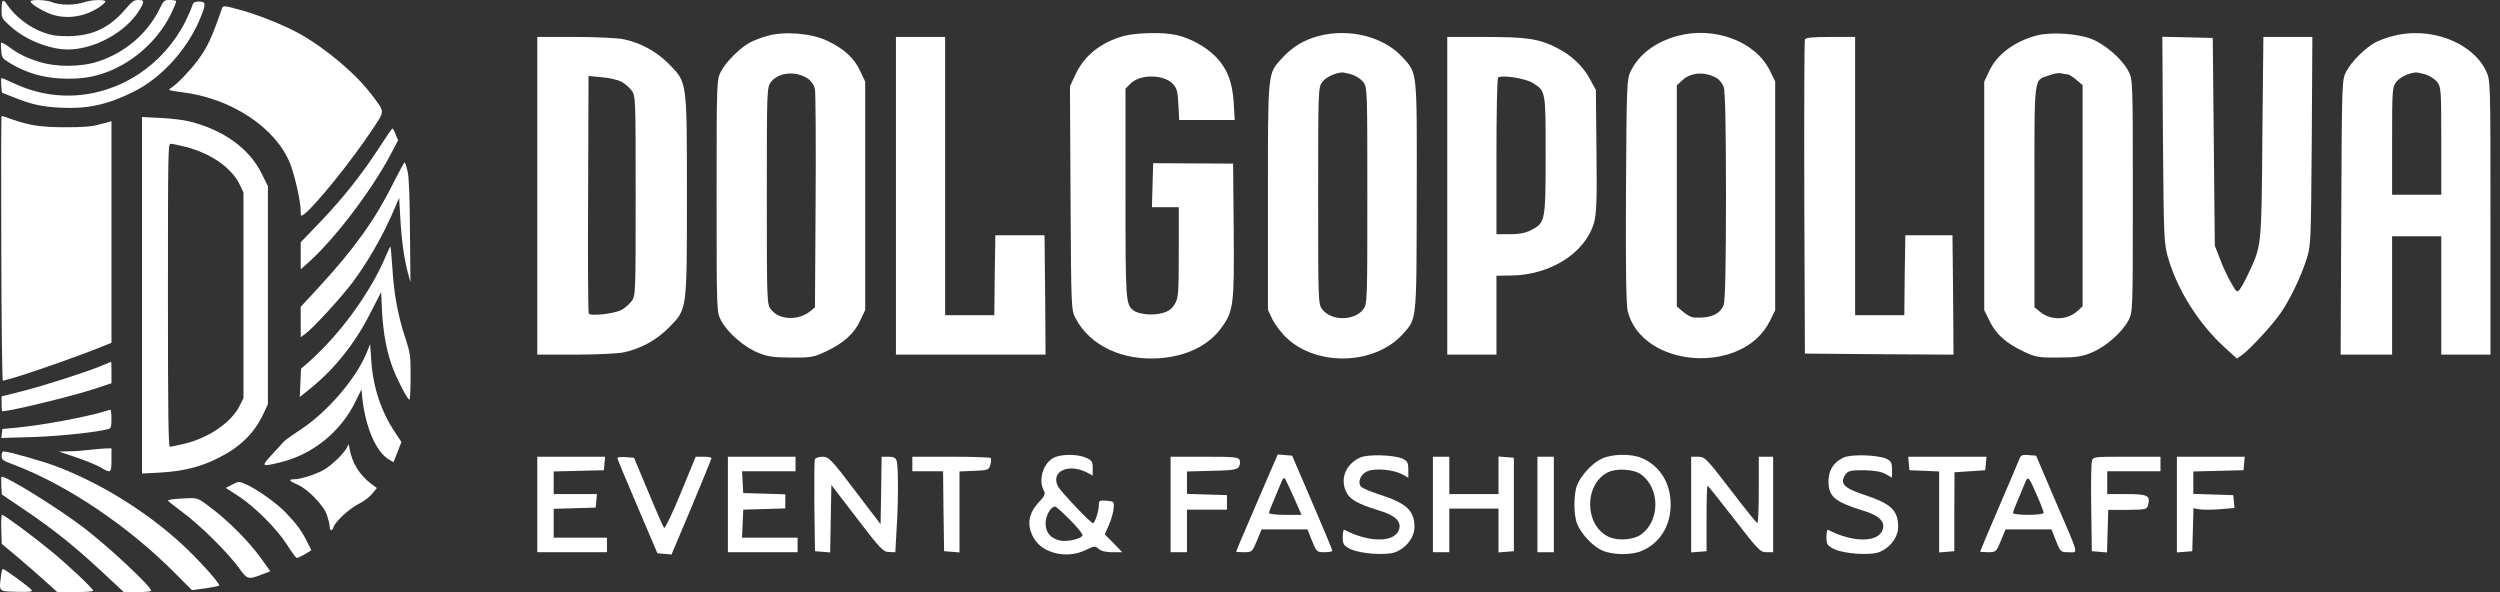 <?xml version="1.0" encoding="UTF-8"?> <svg xmlns="http://www.w3.org/2000/svg" width="228" height="54" viewBox="0 0 228 54" fill="none"><rect x="0" y="0" width="228" height="54" fill="#333333" stroke="none"/><path d="M69.971 3.277C69.429 3.428 68.738 3.693 68.42 3.864C67.541 4.318 66.214 5.625 65.766 6.496C65.355 7.253 65.355 7.348 65.355 17.857C65.355 28.423 65.355 28.46 65.766 29.237C66.345 30.335 67.897 31.68 69.149 32.172C70.009 32.532 70.588 32.607 72.177 32.607C73.99 32.626 74.233 32.569 75.355 32.039C76.962 31.282 77.934 30.392 78.457 29.218L78.906 28.271V17.857V7.443L78.457 6.496C77.934 5.322 76.962 4.432 75.429 3.712C73.971 3.031 71.541 2.822 69.971 3.277ZM73.71 7.196C74.009 7.405 74.27 7.802 74.326 8.162C74.383 8.503 74.42 13.104 74.383 18.387L74.326 28.025L73.897 28.385C72.812 29.256 71.055 29.199 70.326 28.233C69.934 27.76 69.934 27.552 69.934 17.857C69.934 8.162 69.934 7.954 70.326 7.462C71.018 6.572 72.644 6.439 73.71 7.196Z" fill="white"></path><path d="M102.514 3.277C100.364 3.864 98.85 5.095 98.046 6.875L97.579 7.878L97.635 18.084C97.691 28.12 97.691 28.29 98.103 29.047C99.411 31.528 102.383 32.929 105.803 32.664C108.289 32.475 110.271 31.471 111.43 29.843C112.495 28.366 112.57 27.76 112.514 21.019L112.458 14.922L108.813 14.903L105.168 14.884L105.112 16.891L105.056 18.898H106.289H107.504V23.007C107.504 26.775 107.467 27.192 107.131 27.741C106.888 28.177 106.551 28.404 105.99 28.555C105.131 28.801 103.841 28.669 103.374 28.309C102.663 27.76 102.645 27.495 102.645 17.668V8.086L103.093 7.632C103.953 6.761 106.065 6.761 106.925 7.613C107.336 8.03 107.411 8.314 107.467 9.525L107.542 10.946H110.065H112.607L112.514 9.374C112.402 7.462 111.897 6.193 110.813 5.114C109.934 4.243 108.551 3.485 107.317 3.201C106.14 2.917 103.673 2.974 102.514 3.277Z" fill="white"></path><path d="M120.215 3.296C118.87 3.656 117.841 4.299 116.907 5.322C115.598 6.742 115.636 6.458 115.636 17.951V28.271L116.066 29.161C116.309 29.653 116.926 30.449 117.43 30.903C120.234 33.44 125.393 33.251 127.898 30.505C129.225 29.029 129.187 29.54 129.206 17.914C129.225 6.212 129.281 6.742 127.898 5.208C126.178 3.334 123.019 2.538 120.215 3.296ZM123.243 6.78C123.617 6.893 124.103 7.196 124.327 7.48C124.701 7.954 124.701 8.181 124.701 17.857C124.701 27.552 124.701 27.76 124.309 28.233C123.505 29.275 121.412 29.275 120.608 28.233C120.215 27.76 120.215 27.552 120.215 17.857C120.215 8.162 120.215 7.954 120.608 7.461C120.926 7.045 121.711 6.666 122.365 6.609C122.477 6.59 122.87 6.685 123.243 6.78Z" fill="white"></path><path d="M152.981 3.277C150.963 3.826 149.467 4.962 148.72 6.496C148.364 7.215 148.346 7.745 148.29 17.383C148.252 24.238 148.308 27.779 148.439 28.347C149.729 33.592 158.963 34.254 161.411 29.274L161.897 28.29V17.857V7.423L161.411 6.439C160.103 3.769 156.346 2.368 152.981 3.277ZM156.495 7.083C156.776 7.215 157.093 7.613 157.206 7.935C157.336 8.351 157.411 11.532 157.411 17.857C157.411 24.181 157.336 27.362 157.206 27.779C156.907 28.65 155.972 29.066 154.477 28.953C154.252 28.953 153.822 28.706 153.505 28.441L152.925 27.949V17.876V7.783L153.374 7.367C154.159 6.609 155.393 6.496 156.495 7.083Z" fill="white"></path><path d="M185.729 3.239C183.691 3.788 182.103 4.981 181.411 6.496L180.962 7.443V17.876V28.29L181.448 29.275C182.047 30.487 182.925 31.282 184.514 32.039C185.635 32.569 185.878 32.626 187.691 32.607C189.28 32.607 189.86 32.532 190.719 32.172C191.972 31.68 193.523 30.335 194.103 29.237C194.514 28.46 194.514 28.423 194.514 17.857C194.514 7.291 194.514 7.253 194.103 6.477C193.523 5.36 191.972 4.034 190.719 3.542C189.411 3.05 187.037 2.898 185.729 3.239ZM188.57 6.78C188.682 6.78 189.037 7.007 189.355 7.272L189.934 7.765V17.838V27.93L189.504 28.328C188.589 29.199 187.075 29.256 186.084 28.46L185.542 28.025V17.876C185.542 6.572 185.448 7.386 186.869 6.875C187.261 6.723 187.766 6.628 187.972 6.685C188.177 6.742 188.439 6.78 188.57 6.78Z" fill="white"></path><path d="M218.196 3.296C217.654 3.428 216.963 3.693 216.645 3.864C215.766 4.318 214.439 5.625 213.991 6.496C213.579 7.253 213.579 7.348 213.523 19.788L213.467 32.342H215.822H218.159V26.946V21.549H220.402H222.645V26.946V32.342H224.888H227.131V19.845C227.131 7.499 227.131 7.329 226.738 6.496C225.505 3.845 221.579 2.368 218.196 3.296ZM221.187 6.78C221.561 6.893 222.047 7.196 222.271 7.48C222.626 7.935 222.645 8.219 222.645 12.858V17.762H220.402H218.159V12.858C218.159 8.2 218.178 7.935 218.551 7.461C218.869 7.045 219.654 6.666 220.308 6.609C220.421 6.59 220.813 6.685 221.187 6.78Z" fill="white"></path><path d="M49 17.857V32.342H52.458C54.346 32.342 56.346 32.247 56.888 32.134C58.458 31.793 59.841 31.035 60.981 29.899C62.682 28.157 62.645 28.46 62.645 17.857C62.645 7.253 62.682 7.556 60.981 5.814C59.841 4.678 58.458 3.921 56.888 3.58C56.346 3.466 54.346 3.371 52.458 3.371H49V17.857ZM56.664 7.443C56.944 7.594 57.374 7.954 57.58 8.219C57.972 8.711 57.972 8.882 57.972 17.857C57.972 26.832 57.972 27.002 57.58 27.495C57.374 27.76 56.963 28.12 56.664 28.271C56.009 28.612 53.86 28.858 53.692 28.593C53.636 28.479 53.598 23.575 53.636 17.667L53.673 6.931L54.907 7.045C55.58 7.102 56.364 7.291 56.664 7.443Z" fill="white"></path><path d="M81.71 17.857V32.342H88.533H95.355L95.318 26.889L95.262 21.454H93.019H90.776L90.72 25.09L90.682 28.744H88.439H86.196V16.058V3.371H83.953H81.71V17.857Z" fill="white"></path><path d="M131.99 17.857V32.342H134.233H136.476V28.744V25.147L137.747 25.128C141.373 25.109 144.57 23.083 145.373 20.318C145.598 19.466 145.654 18.33 145.598 13.748L145.542 8.2L144.981 7.177C144.364 6.041 143.336 5.057 142.046 4.394C140.401 3.542 139.28 3.371 135.504 3.371H131.99V17.857ZM139.766 7.556C140.981 8.314 140.962 8.219 140.962 14.127C140.962 20.167 140.925 20.318 139.654 20.981C139.149 21.246 138.551 21.36 137.691 21.36H136.476V14.297C136.476 10.396 136.532 7.158 136.626 7.083C136.887 6.799 139.112 7.14 139.766 7.556Z" fill="white"></path><path d="M164.608 3.599C164.551 3.731 164.533 10.226 164.551 18.046L164.608 32.247L171.393 32.304L178.159 32.342L178.122 26.908L178.066 21.454H175.916H173.766L173.71 25.09L173.673 28.744H171.43H169.187V16.058V3.371H166.944C165.318 3.371 164.664 3.428 164.608 3.599Z" fill="white"></path><path d="M197.262 12.782C197.336 21.947 197.355 22.25 197.766 23.632C198.626 26.529 200.607 29.634 202.925 31.717L204.009 32.702L204.514 32.342C205.224 31.831 207.355 29.521 208.028 28.498C208.85 27.305 209.822 25.279 210.327 23.727C210.757 22.42 210.757 22.25 210.832 12.877L210.888 3.371H208.645H206.421L206.327 12.498C206.252 22.458 206.252 22.401 205.112 24.825C204.813 25.468 204.439 26.169 204.29 26.358C204.028 26.699 203.972 26.68 203.486 25.809C203.187 25.317 202.738 24.351 202.477 23.651L201.991 22.401L201.897 12.934L201.804 3.466L199.505 3.409L197.206 3.352L197.262 12.782Z" fill="white"></path><path d="M96.066 41.766C95.131 42.258 94.683 43.773 95.187 44.72C95.356 45.042 95.299 45.194 94.832 45.705C93.785 46.784 93.599 47.863 94.271 49.056C95.056 50.476 97.318 51.007 99.038 50.154C99.804 49.776 99.879 49.776 100.197 50.06C100.402 50.249 100.87 50.363 101.43 50.363H102.346L101.561 49.548L100.757 48.734L101.131 47.882C101.337 47.428 101.524 46.746 101.561 46.386C101.617 45.743 101.599 45.724 100.926 45.667C100.29 45.61 100.215 45.648 100.215 46.065C100.215 46.614 99.86 47.712 99.673 47.712C99.468 47.712 96.72 44.815 96.477 44.341C95.804 42.997 97.449 42.221 99.131 43.092L99.655 43.376V42.694C99.655 42.088 99.58 41.974 99 41.728C98.178 41.388 96.72 41.407 96.066 41.766ZM97.543 47.371C98.197 48.015 98.72 48.659 98.72 48.791C98.72 49.113 97.412 49.435 96.701 49.302C95.823 49.113 95.356 48.583 95.356 47.712C95.356 47.011 95.841 46.197 96.234 46.197C96.309 46.197 96.907 46.727 97.543 47.371Z" fill="white"></path><path d="M115.767 43.206C115.356 44.171 114.496 46.159 113.879 47.598C113.243 49.056 112.739 50.268 112.739 50.306C112.739 50.344 113.075 50.363 113.468 50.363C114.178 50.363 114.215 50.325 114.627 49.322L115.057 48.28H117.15H119.243L119.655 49.322C120.066 50.325 120.085 50.363 120.795 50.363C121.206 50.363 121.524 50.306 121.505 50.211C121.505 50.136 120.683 48.166 119.673 45.819L117.842 41.558L117.187 41.501L116.533 41.444L115.767 43.206ZM117.991 45.345L118.701 46.955H117.206C116.402 46.955 115.729 46.879 115.729 46.784C115.729 46.69 115.954 46.121 116.215 45.516C116.477 44.891 116.776 44.19 116.87 43.944C116.963 43.698 117.094 43.546 117.169 43.622C117.225 43.679 117.599 44.455 117.991 45.345Z" fill="white"></path><path d="M124.046 41.728C122.775 42.316 122.233 43.565 122.719 44.739C123.037 45.516 123.729 45.932 125.766 46.557C127.243 46.992 127.822 47.56 127.598 48.28C127.224 49.492 124.887 49.511 122.607 48.318C122.514 48.28 122.458 48.583 122.458 48.981C122.458 49.643 122.532 49.757 123.168 50.079C124.046 50.495 126.289 50.666 127.187 50.382C128.196 50.041 129 49.019 129 48.072C129 46.538 128.252 45.875 125.691 45.061C124.944 44.815 124.233 44.512 124.121 44.379C123.785 43.963 124.084 43.243 124.701 42.978C125.411 42.675 127.037 42.827 127.859 43.243L128.439 43.565V42.827C128.439 42.221 128.364 42.05 127.934 41.842C127.168 41.482 124.719 41.407 124.046 41.728Z" fill="white"></path><path d="M146.102 41.823C145.243 42.202 144.215 43.319 143.841 44.228C143.504 45.042 143.504 46.973 143.841 47.788C144.215 48.696 145.243 49.814 146.102 50.192C147.037 50.628 148.775 50.647 149.71 50.249C151.373 49.548 152.364 47.977 152.364 46.008C152.364 44.038 151.373 42.467 149.71 41.766C148.775 41.369 147.037 41.388 146.102 41.823ZM149.71 43.3C151.392 44.569 151.392 47.447 149.71 48.715C149.018 49.245 147.542 49.359 146.682 48.943C144.495 47.882 144.458 44.209 146.607 43.092C147.43 42.675 149.018 42.77 149.71 43.3Z" fill="white"></path><path d="M168.14 41.728C167.225 42.145 166.757 42.883 166.757 43.906C166.757 45.288 167.355 45.781 169.879 46.557C171.355 46.992 171.935 47.56 171.711 48.28C171.337 49.492 169 49.511 166.72 48.318C166.626 48.28 166.57 48.583 166.57 48.981C166.57 49.643 166.645 49.757 167.281 50.079C168.159 50.495 170.402 50.666 171.299 50.382C172.309 50.041 173.112 49.019 173.112 48.072C173.112 46.519 172.477 45.932 169.879 45.08C168.122 44.493 167.748 44.057 168.327 43.243C168.552 42.94 168.813 42.883 169.972 42.883C170.907 42.903 171.524 42.997 171.954 43.224L172.552 43.565V42.827C172.552 42.221 172.477 42.05 172.047 41.842C171.262 41.482 168.832 41.407 168.14 41.728Z" fill="white"></path><path d="M184.159 41.88C184.066 42.126 183.224 44.095 182.29 46.273C181.355 48.45 180.589 50.268 180.589 50.306C180.589 50.325 180.925 50.363 181.318 50.363C182.028 50.363 182.066 50.325 182.477 49.321L182.907 48.28H185H187.094L187.505 49.321C187.916 50.344 187.935 50.363 188.664 50.363C189.561 50.363 189.673 50.836 187.43 45.629L185.692 41.558L185 41.501C184.439 41.444 184.29 41.52 184.159 41.88ZM185.785 45.212C186.122 45.97 186.383 46.67 186.383 46.765C186.383 46.879 185.785 46.955 184.981 46.955C184.215 46.955 183.58 46.879 183.58 46.784C183.58 46.689 183.804 46.121 184.066 45.515C184.327 44.891 184.626 44.19 184.72 43.944C184.944 43.376 185.056 43.508 185.785 45.212Z" fill="white"></path><path d="M49 46.008V50.363H52.178H55.355V49.7V49.037H52.925H50.495V47.712V46.406L52.421 46.349L54.327 46.292L54.383 45.667L54.439 45.061H52.477H50.495V44.02V42.997L52.794 42.94L55.075 42.884L55.131 42.259L55.187 41.653H52.103H49V46.008Z" fill="white"></path><path d="M56.308 41.785C56.308 41.861 57.13 43.849 58.14 46.197L59.953 50.458L60.607 50.514L61.242 50.571L63.074 46.235C64.065 43.849 64.887 41.842 64.887 41.785C64.887 41.71 64.57 41.653 64.177 41.653H63.448L62.084 44.966C61.336 46.803 60.644 48.223 60.57 48.148C60.495 48.072 59.841 46.595 59.13 44.872L57.822 41.748L57.056 41.691C56.626 41.653 56.289 41.691 56.308 41.785Z" fill="white"></path><path d="M66.383 46.008V50.363H69.561H72.739V49.7V49.037H70.215H67.673L67.729 47.75L67.785 46.481L69.71 46.424L71.617 46.368V45.724V45.08L69.71 45.023L67.785 44.966L67.729 43.963L67.673 42.978H70.103H72.552V42.316V41.653H69.467H66.383V46.008Z" fill="white"></path><path d="M74.308 41.899C74.27 42.032 74.252 43.963 74.27 46.197L74.327 50.268L75.018 50.325L75.71 50.382L75.766 47.295L75.822 44.228L78.158 47.276C80.27 50.041 80.551 50.344 81.074 50.344L81.654 50.363L81.766 48.337C81.934 45.837 81.934 42.637 81.785 42.069C81.691 41.748 81.523 41.653 81.037 41.653H80.401L80.364 44.72L80.308 47.807L77.972 44.739C75.803 41.88 75.598 41.672 75.018 41.653C74.682 41.653 74.364 41.766 74.308 41.899Z" fill="white"></path><path d="M83.206 42.316V42.978H84.607H86.009L86.047 46.614L86.103 50.268L86.813 50.325L87.505 50.382V46.69V42.997L88.85 42.94C90.121 42.884 90.196 42.865 90.327 42.372C90.402 42.088 90.402 41.823 90.346 41.766C90.29 41.71 88.663 41.653 86.72 41.653H83.206V42.316Z" fill="white"></path><path d="M106.757 46.008V50.363H107.505H108.252V48.413V46.481H110.084H111.897V45.819V45.156L110.084 45.099L108.252 45.042V44.02V42.997L110.514 42.94C112.364 42.903 112.832 42.827 112.981 42.581C113.093 42.41 113.112 42.126 113.056 41.956C112.944 41.691 112.533 41.653 109.841 41.653H106.757V46.008Z" fill="white"></path><path d="M130.683 46.008V50.363H131.43H132.178V48.375V46.387H134.421H136.664V48.394V50.382L137.374 50.325L138.066 50.268V46.008V41.748L137.374 41.691L136.664 41.634V43.338V45.061H134.421H132.178V43.357V41.653H131.43H130.683V46.008Z" fill="white"></path><path d="M140.215 46.008V50.363H140.963H141.711V46.008V41.653H140.963H140.215V46.008Z" fill="white"></path><path d="M154.234 46.027V50.382L154.944 50.325L155.636 50.268V47.276C155.636 45.648 155.673 44.304 155.729 44.304C155.785 44.304 156.869 45.667 158.159 47.333C160.327 50.136 160.533 50.363 161.094 50.363H161.711V46.008V41.653H161.056H160.402V44.682C160.402 46.349 160.346 47.712 160.271 47.693C160.178 47.693 159.094 46.33 157.823 44.663C155.636 41.823 155.486 41.653 154.869 41.653H154.234V46.027Z" fill="white"></path><path d="M174.084 42.259L174.14 42.884L175.504 42.94L176.85 42.997V46.69V50.382L177.542 50.325L178.233 50.268V46.671L178.252 43.073L179.654 42.978L181.056 42.884L181.112 42.259L181.168 41.653H177.598H174.028L174.084 42.259Z" fill="white"></path><path d="M190.776 42.088C190.72 42.316 190.682 44.266 190.72 46.387L190.776 50.268L191.467 50.325L192.159 50.382L192.215 48.45L192.271 46.5H194.047C195.766 46.481 195.804 46.462 195.916 46.008C196.122 45.194 195.841 45.061 193.935 45.061H192.178V44.02V42.978H194.607H197.037V42.316V41.653H193.953C190.907 41.653 190.869 41.653 190.776 42.088Z" fill="white"></path><path d="M198.533 46.027V50.382L199.243 50.325L199.935 50.268L199.991 48.299L200.047 46.349L200.571 46.443C200.87 46.5 201.711 46.5 202.44 46.443L203.786 46.33L203.729 45.743L203.673 45.156L201.86 45.099L200.029 45.042V44.02V42.997L202.328 42.94L204.608 42.884L204.664 42.259L204.72 41.653H201.636H198.533V46.027Z" fill="white"></path><path d="M0.242 0.085C0.187 0.141 0.145 0.522 0.145 0.931C0.145 1.65 0.159 1.692 0.952 2.397C2.302 3.624 4.501 4.512 6.199 4.512C8.579 4.512 11.419 2.961 12.657 1.015C13.2 0.141 13.2 9.72748e-05 12.616 9.72748e-05C12.226 9.72748e-05 12.045 0.127 11.419 0.86C9.985 2.538 8.426 3.271 6.269 3.299C5.225 3.299 4.752 3.243 4 2.975C2.664 2.51 1.328 1.481 0.563 0.296C0.451 0.127 0.312 0.028 0.242 0.085Z" fill="white"></path><path d="M2.79 0.141C2.79 0.367 4.042 1.114 4.794 1.339C6.172 1.762 7.675 1.523 8.955 0.719C9.317 0.479 9.609 0.226 9.609 0.141C9.609 -0.071 8.329 -0.028 7.661 0.211C7.341 0.324 6.673 0.423 6.172 0.423C5.684 0.423 5.058 0.324 4.78 0.211C4.223 -0.028 2.79 -0.071 2.79 0.141Z" fill="white"></path><path d="M14.592 0.733C13.478 3.031 11.474 4.765 8.983 5.597C7.424 6.119 5.155 6.133 3.624 5.654C2.385 5.273 1.69 4.921 0.813 4.272C0.465 4.018 0.145 3.849 0.103 3.905C0.075 3.962 0.075 4.314 0.117 4.667C0.172 5.287 0.2 5.329 1.021 5.823C2.441 6.655 3.889 7.078 5.587 7.162C7.354 7.233 8.593 7.05 10.012 6.471C12.323 5.527 14.369 3.652 15.51 1.438C15.858 0.747 16.109 0.141 16.053 0.084C16.011 0.042 15.733 -9.72748e-05 15.454 -9.72748e-05C14.995 -9.72748e-05 14.926 0.056 14.592 0.733Z" fill="white"></path><path d="M17.585 0.381C16.082 4.667 12.477 7.783 8.176 8.544C5.852 8.953 3.5 8.643 1.301 7.613C0.674 7.317 0.145 7.092 0.118 7.12C0.09 7.148 0.09 7.458 0.118 7.811L0.173 8.445L1.231 8.868C2.887 9.531 3.834 9.742 5.587 9.827C7.995 9.94 9.805 9.545 12.171 8.375C14.815 7.064 17.251 4.328 18.378 1.382C18.809 0.268 18.768 0.141 18.058 0.141C17.821 0.141 17.64 0.225 17.585 0.381Z" fill="white"></path><path d="M20.257 0.733C19.297 3.511 18.893 4.357 18.002 5.541C17.292 6.486 16.165 7.656 15.636 7.994C15.274 8.234 15.288 8.234 16.652 8.417C21.106 8.981 25.1 11.618 26.436 14.861C26.868 15.918 27.425 18.372 27.425 19.246C27.425 19.711 27.439 19.739 27.689 19.57C28.677 18.865 32.018 14.734 33.966 11.801C35.121 10.053 35.121 10.278 33.952 8.713C32.533 6.796 29.763 4.441 27.285 3.06C25.963 2.326 23.806 1.452 22.15 0.973C20.521 0.508 20.34 0.494 20.257 0.733Z" fill="white"></path><path d="M0.118 22.657C0.131 29.312 0.201 34.74 0.257 34.726C1.565 34.444 7.007 32.555 9.582 31.498L10.166 31.258V21.149V11.054L9.164 11.322C8.357 11.547 7.703 11.604 5.991 11.604C3.75 11.604 2.665 11.448 1.022 10.856C0.591 10.701 0.187 10.574 0.145 10.574C0.104 10.574 0.09 16.017 0.118 22.657Z" fill="white"></path><path d="M12.95 26.93V43.186L14.592 43.102C16.68 42.975 18.266 42.594 19.839 41.805C21.885 40.789 23.152 39.563 24.001 37.786L24.432 36.87V26.916V16.976L23.889 15.876C22.762 13.564 20.396 11.844 17.25 11.068C16.763 10.941 15.594 10.8 14.662 10.758L12.95 10.673V26.93ZM16.93 13.395C19.241 13.987 21.12 15.298 21.871 16.849L22.205 17.554V26.93V36.306L21.885 36.954C21.147 38.491 19.088 39.915 16.833 40.465C16.193 40.62 15.58 40.747 15.497 40.747C15.357 40.747 15.316 37.885 15.316 26.93C15.316 13.606 15.33 13.113 15.566 13.113C15.719 13.113 16.318 13.239 16.93 13.395Z" fill="white"></path><path d="M34.509 13.578C32.936 15.989 31.252 18.103 29.137 20.317L27.425 22.093V23.32V24.561L28.093 23.969C30.501 21.826 33.841 17.441 35.636 14.071L36.304 12.802L36.082 12.252C35.971 11.956 35.831 11.702 35.789 11.716C35.748 11.716 35.163 12.562 34.509 13.578Z" fill="white"></path><path d="M35.873 16.694C34.245 19.979 32.31 22.686 29.178 26.084L27.425 27.987V29.369V30.751L27.814 30.469C28.51 29.975 31.085 27.169 32.129 25.788C33.451 24.025 34.76 21.769 35.678 19.711L36.402 18.047L36.499 19.711C36.611 21.854 36.847 23.532 37.167 24.758L37.432 25.731L37.39 21.078C37.362 17.85 37.307 16.172 37.167 15.608C37.07 15.171 36.945 14.804 36.903 14.804C36.861 14.804 36.402 15.65 35.873 16.694Z" fill="white"></path><path d="M35.177 23.377C33.785 26.676 31.03 30.454 28.246 32.936L27.453 33.627L27.397 34.924L27.341 36.207L28.149 35.558C30.459 33.725 32.366 31.357 33.799 28.509L34.76 26.634L34.843 28.438C34.955 30.44 35.288 32.203 35.859 33.655C36.263 34.698 37.112 36.32 37.321 36.461C37.39 36.503 37.446 35.671 37.446 34.416C37.446 32.386 37.432 32.259 36.973 30.849C36.304 28.833 35.929 26.831 35.79 24.519C35.72 23.433 35.636 22.517 35.609 22.488C35.595 22.46 35.386 22.869 35.177 23.377Z" fill="white"></path><path d="M33.423 32.203C32.463 34.543 29.832 37.603 27.424 39.168C26.701 39.647 26.005 40.141 25.893 40.268C25.782 40.395 25.281 40.944 24.794 41.466C23.792 42.566 23.806 42.594 25.601 42.157C28.538 41.438 31.099 39.351 32.421 36.616L32.964 35.516L33.047 36.334C33.34 38.999 34.314 41.24 35.469 41.903L35.886 42.157L36.248 41.24L36.61 40.31L36.04 39.45C34.759 37.546 34.008 35.291 33.855 32.823L33.757 31.385L33.423 32.203Z" fill="white"></path><path d="M9.261 33.359C7.897 33.923 3.972 35.192 1.982 35.685L0.145 36.151V36.827C0.145 37.194 0.173 37.504 0.201 37.504C0.966 37.504 6.45 36.165 8.635 35.46L10.166 34.952V33.965C10.166 33.429 10.152 32.992 10.138 32.992C10.11 33.006 9.721 33.161 9.261 33.359Z" fill="white"></path><path d="M9.539 37.518C7.869 38.026 4.097 38.731 1.815 38.97L0.214 39.126L0.172 39.534L0.117 39.943L2.956 39.859C5.392 39.788 8.982 39.407 9.929 39.111C10.124 39.055 10.165 38.872 10.165 38.195C10.165 37.744 10.124 37.363 10.068 37.377C9.999 37.377 9.776 37.448 9.539 37.518Z" fill="white"></path><path d="M31.683 40.719C31.516 41.226 30.194 42.509 29.442 42.904C28.607 43.327 27.382 43.708 26.839 43.708C26.269 43.708 26.366 43.877 27.118 44.187C28.064 44.582 29.539 46.105 29.832 47.007C29.957 47.388 30.068 47.853 30.068 48.036C30.068 48.431 30.291 48.459 30.416 48.079C30.569 47.571 31.808 46.429 32.671 45.978C33.144 45.752 33.715 45.315 33.938 45.033L34.369 44.511L33.77 44.06C32.755 43.257 32.114 42.213 31.892 40.972C31.808 40.465 31.78 40.437 31.683 40.719Z" fill="white"></path><path d="M8.147 41.029C7.688 41.085 6.881 41.156 6.338 41.156L5.364 41.184L6.964 41.72C7.841 42.016 8.843 42.425 9.191 42.636C10.124 43.186 10.165 43.158 10.165 41.945V40.888L9.581 40.902C9.247 40.916 8.607 40.972 8.147 41.029Z" fill="white"></path><path d="M0.145 41.565C0.145 41.945 0.229 42.002 1.37 42.425C6.199 44.272 11.794 48.05 16.053 52.365L17.501 53.817L18.698 53.662C19.352 53.563 19.936 53.45 19.978 53.408C20.104 53.281 18.6 51.575 17.097 50.109C13.826 46.951 9.373 44.131 5.114 42.523C3.861 42.044 0.743 41.17 0.326 41.17C0.215 41.17 0.145 41.339 0.145 41.565Z" fill="white"></path><path d="M0.131 43.496C0.103 43.525 0.103 43.891 0.117 44.314L0.173 45.104L2.344 46.57C5.002 48.375 6.839 49.855 9.373 52.21L11.293 54H12.532C13.228 54 13.785 53.944 13.785 53.873C13.785 53.493 9.999 49.94 7.702 48.177C5.281 46.316 0.354 43.271 0.131 43.496Z" fill="white"></path><path d="M21.189 44.187L20.59 44.498L21.662 45.188C23.179 46.161 25.239 48.206 26.172 49.672C26.589 50.335 26.993 50.884 27.062 50.884C27.132 50.898 27.466 50.743 27.8 50.546L28.398 50.179L27.995 49.376C27.48 48.361 27.062 47.797 26.06 46.753C25.225 45.879 23.416 44.596 22.386 44.145C21.773 43.891 21.773 43.891 21.189 44.187Z" fill="white"></path><path d="M16.123 45.498C15.677 45.526 15.316 45.597 15.329 45.653C15.329 45.71 15.942 46.189 16.68 46.739C18.238 47.881 20.785 50.405 21.773 51.772C22.553 52.858 22.622 52.872 23.847 52.407L24.655 52.097L23.792 50.898C22.692 49.376 20.897 47.571 19.282 46.344C17.918 45.315 18.127 45.371 16.123 45.498Z" fill="white"></path><path d="M0.117 48.276L0.159 49.601L1.509 50.729C2.246 51.35 3.388 52.337 4.042 52.929L5.225 54H6.867C7.758 54 8.495 53.944 8.495 53.873C8.495 53.69 6.352 51.66 4.738 50.32C3.151 49.009 0.381 46.951 0.186 46.951C0.131 46.951 0.089 47.543 0.117 48.276Z" fill="white"></path><path d="M0.075 52.647C-0.092 53.958 -0.12 53.93 1.523 53.972C2.622 54 2.942 53.972 2.901 53.831C2.845 53.662 0.451 51.9 0.256 51.885C0.201 51.885 0.117 52.224 0.075 52.647Z" fill="white"></path></svg> 